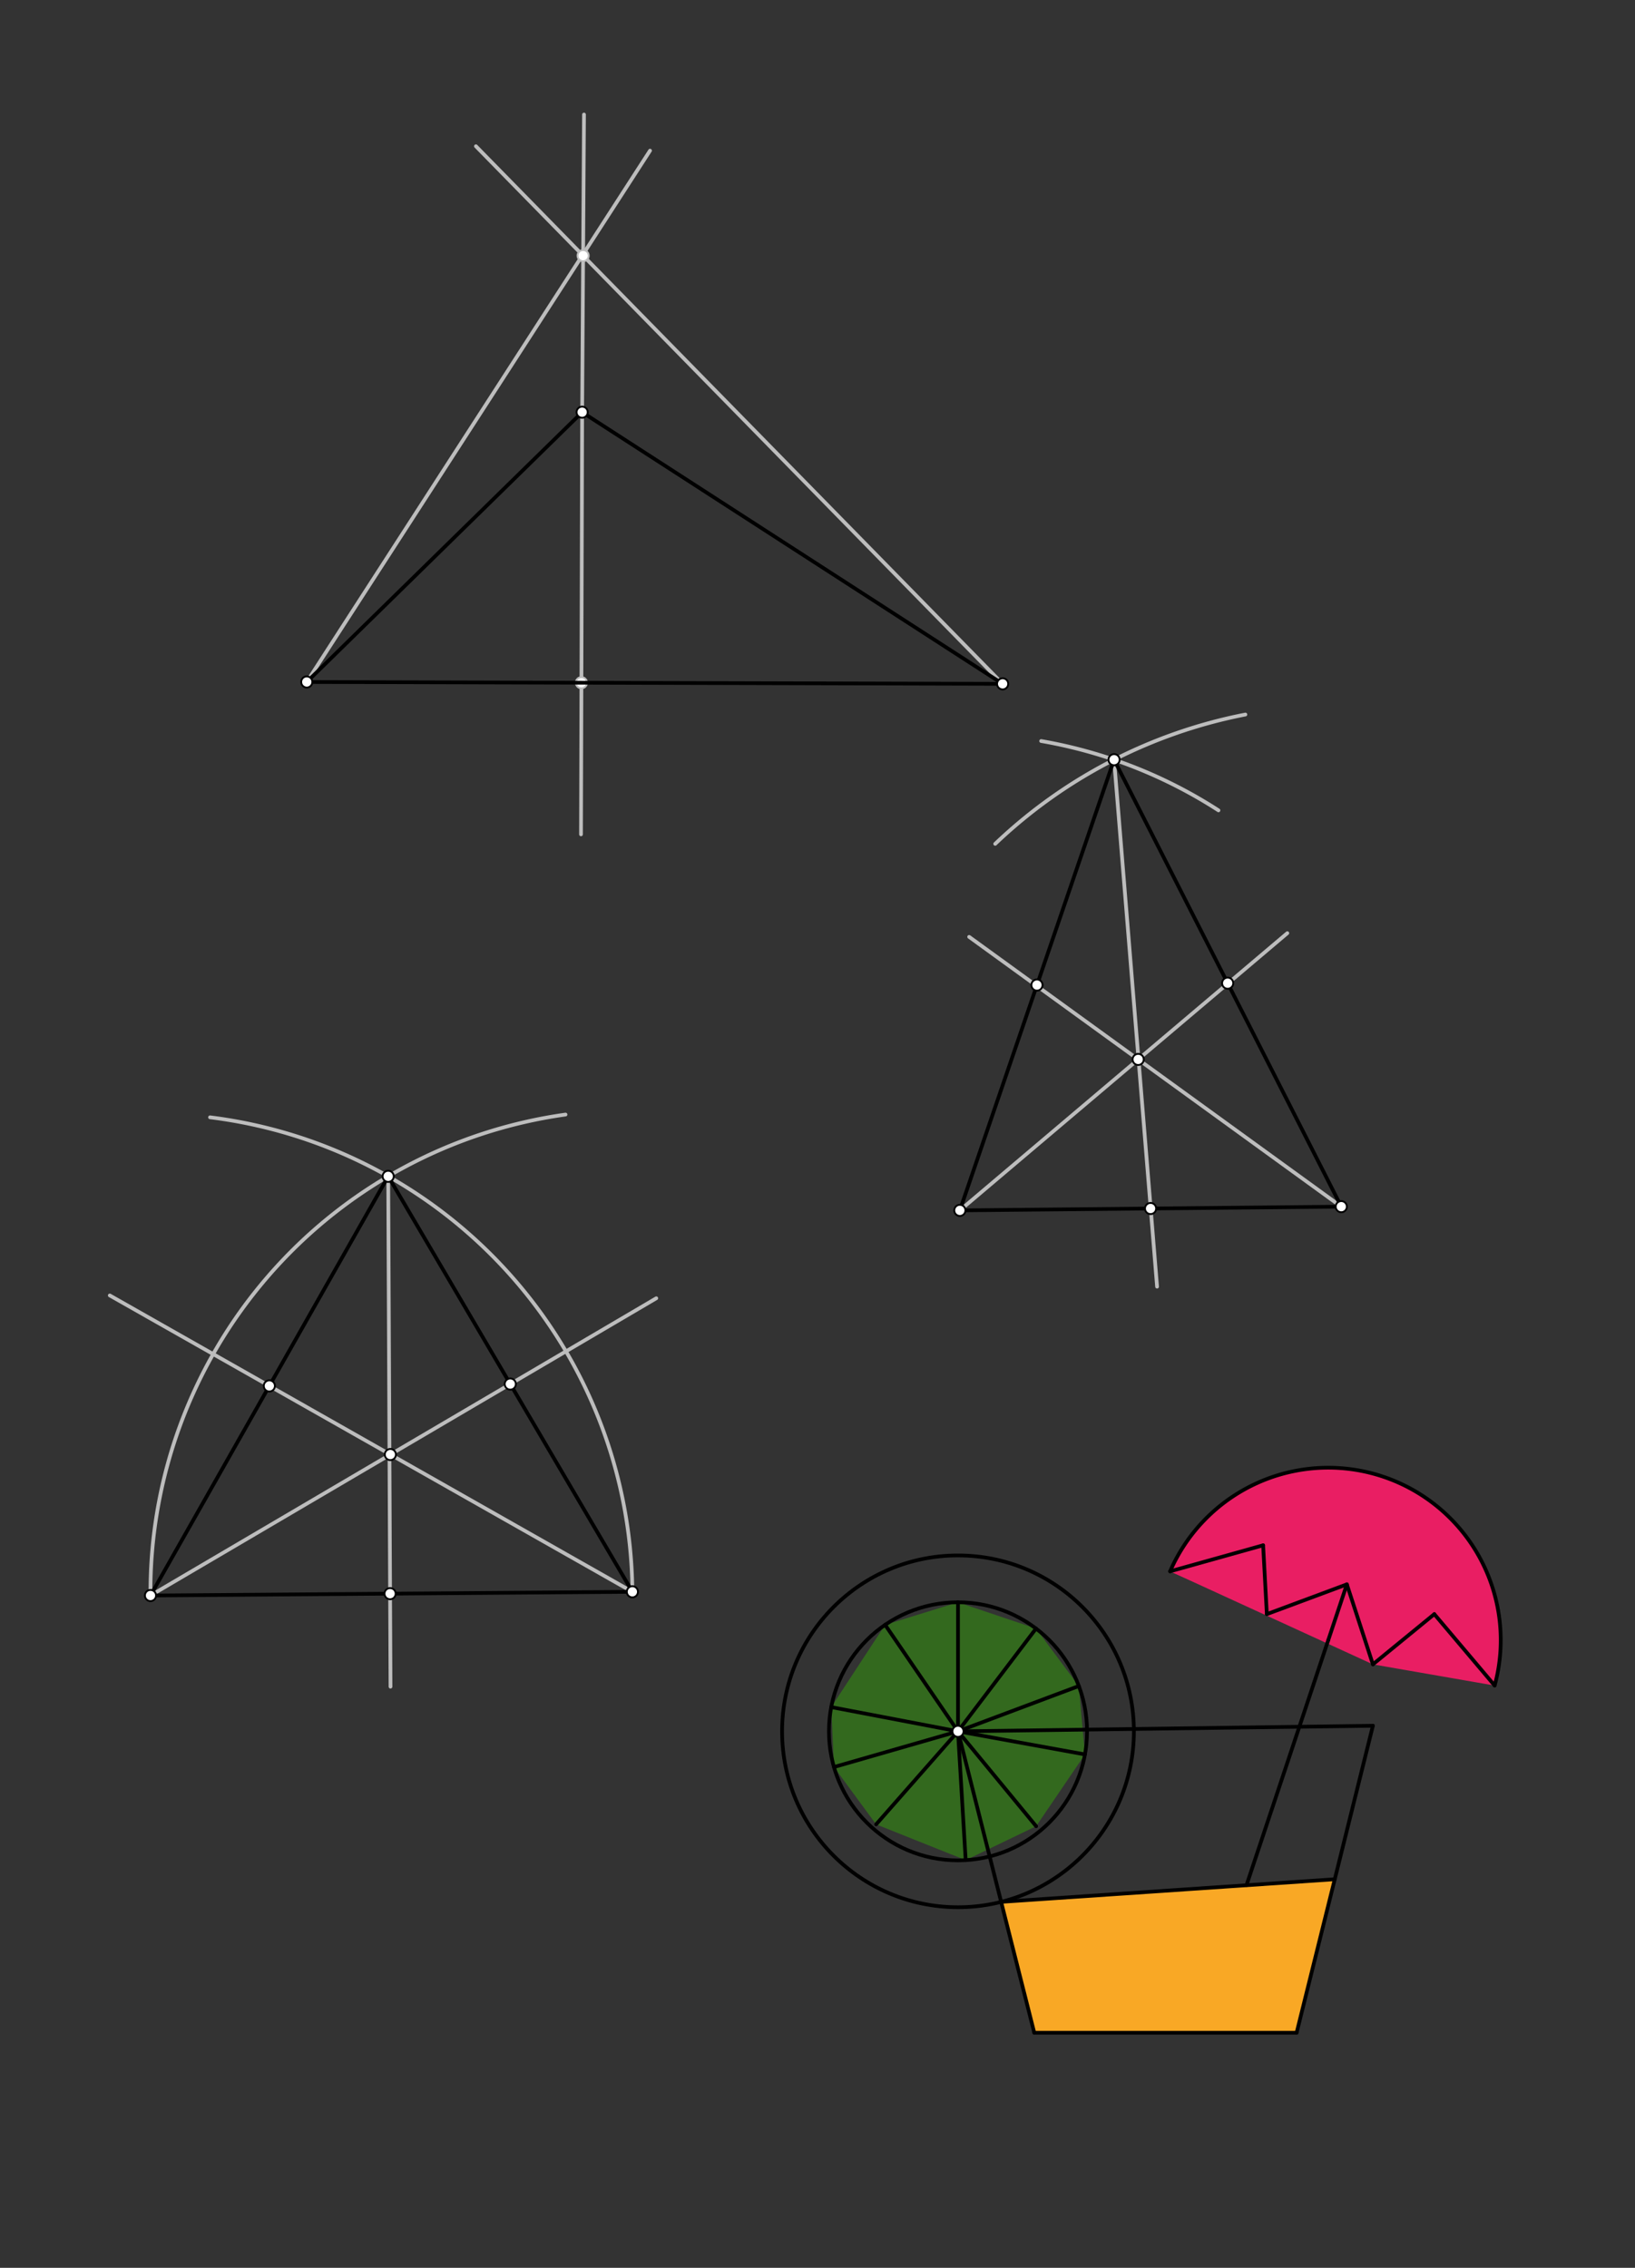 <svg xmlns="http://www.w3.org/2000/svg" class="svg--1it" height="100%" preserveAspectRatio="xMidYMid meet" viewBox="0 0 878.74 1218.898" width="100%"><rect x="0" y="0" width="878.74" height="1218.898" fill="#333333" stroke="none"/><defs><marker id="marker-arrow" markerHeight="16" markerUnits="userSpaceOnUse" markerWidth="24" orient="auto-start-reverse" refX="24" refY="4" viewBox="0 0 24 8"><path d="M 0 0 L 24 4 L 0 8 z" stroke="inherit"></path></marker></defs><g class="aux-layer--1FB"><g class="element--2qn"><line stroke="#BDBDBD" stroke-dasharray="none" stroke-linecap="round" stroke-width="2" x1="164.875" x2="349.368" y1="366.547" y2="80.962"></line></g><g class="element--2qn"><line stroke="#BDBDBD" stroke-dasharray="none" stroke-linecap="round" stroke-width="2" x1="538.875" x2="255.782" y1="367.547" y2="78.597"></line></g><g class="element--2qn"><line stroke="#BDBDBD" stroke-dasharray="none" stroke-linecap="round" stroke-width="2" x1="312.875" x2="312.268" y1="221.547" y2="448.449"></line></g><g class="element--2qn"><line stroke="#BDBDBD" stroke-dasharray="none" stroke-linecap="round" stroke-width="2" x1="312.875" x2="313.875" y1="221.547" y2="61.547"></line></g><g class="element--2qn"><path d="M 654.875 435.547 A 256.02 256.02 0 0 0 559.574 398.284" fill="none" stroke="#BDBDBD" stroke-dasharray="none" stroke-linecap="round" stroke-width="2"></path></g><g class="element--2qn"><path d="M 534.875 453.547 A 269.483 269.483 0 0 1 669.335 384.039" fill="none" stroke="#BDBDBD" stroke-dasharray="none" stroke-linecap="round" stroke-width="2"></path></g><g class="element--2qn"><line stroke="#BDBDBD" stroke-dasharray="none" stroke-linecap="round" stroke-width="2" x1="598.765" x2="621.875" y1="408.317" y2="691.547"></line></g><g class="element--2qn"><line stroke="#BDBDBD" stroke-dasharray="none" stroke-linecap="round" stroke-width="2" x1="515.875" x2="691.875" y1="650.547" y2="501.547"></line></g><g class="element--2qn"><line stroke="#BDBDBD" stroke-dasharray="none" stroke-linecap="round" stroke-width="2" x1="720.875" x2="520.875" y1="648.547" y2="503.547"></line></g><g class="element--2qn"><path d="M 339.875 855.547 A 259.008 259.008 0 0 0 112.888 600.525" fill="none" stroke="#BDBDBD" stroke-dasharray="none" stroke-linecap="round" stroke-width="2"></path></g><g class="element--2qn"><path d="M 80.875 857.547 A 259.008 259.008 0 0 1 303.945 599.043" fill="none" stroke="#BDBDBD" stroke-dasharray="none" stroke-linecap="round" stroke-width="2"></path></g><g class="element--2qn"><line stroke="#BDBDBD" stroke-dasharray="none" stroke-linecap="round" stroke-width="2" x1="208.643" x2="209.88" y1="632.246" y2="906.547"></line></g><g class="element--2qn"><line stroke="#BDBDBD" stroke-dasharray="none" stroke-linecap="round" stroke-width="2" x1="80.875" x2="352.725" y1="857.547" y2="697.783"></line></g><g class="element--2qn"><line stroke="#BDBDBD" stroke-dasharray="none" stroke-linecap="round" stroke-width="2" x1="339.875" x2="59.004" y1="855.547" y2="696.265"></line></g><g class="element--2qn"><circle cx="312.486" cy="366.942" r="3" stroke="#BDBDBD" stroke-width="1" fill="#ffffff"></circle>}</g><g class="element--2qn"><circle cx="313.401" cy="137.408" r="3" stroke="#BDBDBD" stroke-width="1" fill="#ffffff"></circle>}</g></g><g class="main-layer--3Vd"><g class="element--2qn"><g fill="#F9A825" opacity="1"><path d="M 538.071 1022.198 L 717.375 1010.047 L 696.875 1092.547 L 555.875 1092.547 L 538.071 1022.198 Z" stroke="none"></path></g></g><g class="element--2qn"><g fill="#33691E" opacity="1"><path d="M 514.875 930.547 L 583.11 942.953 L 579.813 906.195 L 556.814 875.31 L 514.875 861.193 L 475.712 873.308 L 446.755 917.524 L 448.228 949.733 L 470.875 980.547 L 519.008 999.778 L 556.875 981.547 L 583.11 942.953 L 583.11 942.953 L 514.875 930.547 Z" stroke="none"></path></g></g><g class="element--2qn"><g fill="#E91E63" opacity="1"><path d="M 628.875 844.547 L 628.875 844.547 L 628.875 844.547 A 92.704 92.704 0 0 1 764.155 803.663 L 628.875 844.547 A 92.704 92.704 0 0 1 764.155 803.663 Z" stroke="none"></path></g></g><g class="element--2qn"><g fill="#E91E63" opacity="1"><path d="M 628.875 844.547 L 680.875 867.547 L 680.875 867.547 L 628.875 844.547 Z" stroke="none"></path></g></g><g class="element--2qn"><g fill="#E91E63" opacity="1"><path d="M 680.875 867.547 L 628.875 844.547 L 628.875 844.547 A 92.704 92.704 0 0 1 788.449 826.477 L 680.875 867.547 Z" stroke="none"></path></g></g><g class="element--2qn"><g fill="#E91E63" opacity="1"><path d="M 737.875 894.547 L 803.312 905.939 L 803.312 905.939 A 92.704 92.704 0 0 0 628.875 844.547 L 737.875 894.547 Z" stroke="none"></path></g></g><g class="element--2qn"><line stroke="#000000" stroke-dasharray="none" stroke-linecap="round" stroke-width="2" x1="312.875" x2="164.875" y1="221.547" y2="366.547"></line></g><g class="element--2qn"><line stroke="#000000" stroke-dasharray="none" stroke-linecap="round" stroke-width="2" x1="164.875" x2="538.875" y1="366.547" y2="367.547"></line></g><g class="element--2qn"><line stroke="#000000" stroke-dasharray="none" stroke-linecap="round" stroke-width="2" x1="538.875" x2="312.875" y1="367.547" y2="221.547"></line></g><g class="element--2qn"><line stroke="#000000" stroke-dasharray="none" stroke-linecap="round" stroke-width="2" x1="515.875" x2="720.875" y1="650.547" y2="648.547"></line></g><g class="element--2qn"><line stroke="#000000" stroke-dasharray="none" stroke-linecap="round" stroke-width="2" x1="598.765" x2="515.875" y1="408.317" y2="650.547"></line></g><g class="element--2qn"><line stroke="#000000" stroke-dasharray="none" stroke-linecap="round" stroke-width="2" x1="598.765" x2="720.875" y1="408.317" y2="648.547"></line></g><g class="element--2qn"><line stroke="#000000" stroke-dasharray="none" stroke-linecap="round" stroke-width="2" x1="80.875" x2="339.875" y1="857.547" y2="855.547"></line></g><g class="element--2qn"><line stroke="#000000" stroke-dasharray="none" stroke-linecap="round" stroke-width="2" x1="208.643" x2="80.875" y1="632.246" y2="857.547"></line></g><g class="element--2qn"><line stroke="#000000" stroke-dasharray="none" stroke-linecap="round" stroke-width="2" x1="208.643" x2="339.875" y1="632.246" y2="855.547"></line></g><g class="element--2qn"><line stroke="#000000" stroke-dasharray="none" stroke-linecap="round" stroke-width="2" x1="514.875" x2="737.875" y1="930.547" y2="927.547"></line></g><g class="element--2qn"><line stroke="#000000" stroke-dasharray="none" stroke-linecap="round" stroke-width="2" x1="737.875" x2="696.875" y1="927.547" y2="1092.547"></line></g><g class="element--2qn"><line stroke="#000000" stroke-dasharray="none" stroke-linecap="round" stroke-width="2" x1="696.875" x2="555.875" y1="1092.547" y2="1092.547"></line></g><g class="element--2qn"><line stroke="#000000" stroke-dasharray="none" stroke-linecap="round" stroke-width="2" x1="514.875" x2="555.875" y1="930.547" y2="1092.547"></line></g><g class="element--2qn"><g class="center--1s5"><line x1="510.875" y1="930.547" x2="518.875" y2="930.547" stroke="#000000" stroke-width="1" stroke-linecap="round"></line><line x1="514.875" y1="926.547" x2="514.875" y2="934.547" stroke="#000000" stroke-width="1" stroke-linecap="round"></line><circle class="hit--230" cx="514.875" cy="930.547" r="4" stroke="none" fill="transparent"></circle></g><circle cx="514.875" cy="930.547" fill="none" r="94.541" stroke="#000000" stroke-dasharray="none" stroke-width="2"></circle></g><g class="element--2qn"><g class="center--1s5"><line x1="510.875" y1="930.547" x2="518.875" y2="930.547" stroke="#000000" stroke-width="1" stroke-linecap="round"></line><line x1="514.875" y1="926.547" x2="514.875" y2="934.547" stroke="#000000" stroke-width="1" stroke-linecap="round"></line><circle class="hit--230" cx="514.875" cy="930.547" r="4" stroke="none" fill="transparent"></circle></g><circle cx="514.875" cy="930.547" fill="none" r="69.354" stroke="#000000" stroke-dasharray="none" stroke-width="2"></circle></g><g class="element--2qn"><line stroke="#000000" stroke-dasharray="none" stroke-linecap="round" stroke-width="2" x1="514.875" x2="519.008" y1="930.547" y2="999.778"></line></g><g class="element--2qn"><line stroke="#000000" stroke-dasharray="none" stroke-linecap="round" stroke-width="2" x1="514.875" x2="556.875" y1="930.547" y2="981.547"></line></g><g class="element--2qn"><line stroke="#000000" stroke-dasharray="none" stroke-linecap="round" stroke-width="2" x1="514.875" x2="579.813" y1="930.547" y2="906.195"></line></g><g class="element--2qn"><line stroke="#000000" stroke-dasharray="none" stroke-linecap="round" stroke-width="2" x1="514.875" x2="556.814" y1="930.547" y2="875.31"></line></g><g class="element--2qn"><line stroke="#000000" stroke-dasharray="none" stroke-linecap="round" stroke-width="2" x1="514.875" x2="514.875" y1="930.547" y2="861.193"></line></g><g class="element--2qn"><line stroke="#000000" stroke-dasharray="none" stroke-linecap="round" stroke-width="2" x1="514.875" x2="475.712" y1="930.547" y2="873.308"></line></g><g class="element--2qn"><line stroke="#000000" stroke-dasharray="none" stroke-linecap="round" stroke-width="2" x1="514.875" x2="446.755" y1="930.547" y2="917.524"></line></g><g class="element--2qn"><line stroke="#000000" stroke-dasharray="none" stroke-linecap="round" stroke-width="2" x1="514.875" x2="448.228" y1="930.547" y2="949.733"></line></g><g class="element--2qn"><line stroke="#000000" stroke-dasharray="none" stroke-linecap="round" stroke-width="2" x1="514.875" x2="470.875" y1="930.547" y2="980.547"></line></g><g class="element--2qn"><line stroke="#000000" stroke-dasharray="none" stroke-linecap="round" stroke-width="2" x1="514.875" x2="583.11" y1="930.547" y2="942.953"></line></g><g class="element--2qn"><line stroke="#000000" stroke-dasharray="none" stroke-linecap="round" stroke-width="2" x1="538.071" x2="717.375" y1="1022.198" y2="1010.047"></line></g><g class="element--2qn"><line stroke="#000000" stroke-dasharray="none" stroke-linecap="round" stroke-width="2" x1="713.875" x2="669.954" y1="881.547" y2="1013.172"></line></g><g class="element--2qn"><path d="M 628.875 844.547 A 92.704 92.704 0 0 1 803.312 905.939" fill="none" stroke="#000000" stroke-dasharray="none" stroke-linecap="round" stroke-width="2"></path></g><g class="element--2qn"><line stroke="#000000" stroke-dasharray="none" stroke-linecap="round" stroke-width="2" x1="628.875" x2="678.875" y1="844.547" y2="830.547"></line></g><g class="element--2qn"><line stroke="#000000" stroke-dasharray="none" stroke-linecap="round" stroke-width="2" x1="678.875" x2="680.875" y1="830.547" y2="867.547"></line></g><g class="element--2qn"><line stroke="#000000" stroke-dasharray="none" stroke-linecap="round" stroke-width="2" x1="680.875" x2="723.875" y1="867.547" y2="851.547"></line></g><g class="element--2qn"><line stroke="#000000" stroke-dasharray="none" stroke-linecap="round" stroke-width="2" x1="723.875" x2="737.875" y1="851.547" y2="894.547"></line></g><g class="element--2qn"><line stroke="#000000" stroke-dasharray="none" stroke-linecap="round" stroke-width="2" x1="737.875" x2="770.875" y1="894.547" y2="867.547"></line></g><g class="element--2qn"><line stroke="#000000" stroke-dasharray="none" stroke-linecap="round" stroke-width="2" x1="770.875" x2="803.312" y1="867.547" y2="905.939"></line></g><g class="element--2qn"><line stroke="#000000" stroke-dasharray="none" stroke-linecap="round" stroke-width="2" x1="713.875" x2="723.875" y1="881.547" y2="851.547"></line></g><g class="element--2qn"><circle cx="312.875" cy="221.547" r="3" stroke="#000000" stroke-width="1" fill="#ffffff"></circle>}</g><g class="element--2qn"><circle cx="538.875" cy="367.547" r="3" stroke="#000000" stroke-width="1" fill="#ffffff"></circle>}</g><g class="element--2qn"><circle cx="164.875" cy="366.547" r="3" stroke="#000000" stroke-width="1" fill="#ffffff"></circle>}</g><g class="element--2qn"><circle cx="515.875" cy="650.547" r="3" stroke="#000000" stroke-width="1" fill="#ffffff"></circle>}</g><g class="element--2qn"><circle cx="720.875" cy="648.547" r="3" stroke="#000000" stroke-width="1" fill="#ffffff"></circle>}</g><g class="element--2qn"><circle cx="598.765" cy="408.317" r="3" stroke="#000000" stroke-width="1" fill="#ffffff"></circle>}</g><g class="element--2qn"><circle cx="618.375" cy="649.547" r="3" stroke="#000000" stroke-width="1" fill="#ffffff"></circle>}</g><g class="element--2qn"><circle cx="659.82" cy="528.432" r="3" stroke="#000000" stroke-width="1" fill="#ffffff"></circle>}</g><g class="element--2qn"><circle cx="557.32" cy="529.432" r="3" stroke="#000000" stroke-width="1" fill="#ffffff"></circle>}</g><g class="element--2qn"><circle cx="611.717" cy="569.408" r="3" stroke="#000000" stroke-width="1" fill="#ffffff"></circle>}</g><g class="element--2qn"><circle cx="339.875" cy="855.547" r="3" stroke="#000000" stroke-width="1" fill="#ffffff"></circle>}</g><g class="element--2qn"><circle cx="80.875" cy="857.547" r="3" stroke="#000000" stroke-width="1" fill="#ffffff"></circle>}</g><g class="element--2qn"><circle cx="208.643" cy="632.246" r="3" stroke="#000000" stroke-width="1" fill="#ffffff"></circle>}</g><g class="element--2qn"><circle cx="209.654" cy="856.552" r="3" stroke="#000000" stroke-width="1" fill="#ffffff"></circle>}</g><g class="element--2qn"><circle cx="274.259" cy="743.897" r="3" stroke="#000000" stroke-width="1" fill="#ffffff"></circle>}</g><g class="element--2qn"><circle cx="144.759" cy="744.897" r="3" stroke="#000000" stroke-width="1" fill="#ffffff"></circle>}</g><g class="element--2qn"><circle cx="209.798" cy="781.78" r="3" stroke="#000000" stroke-width="1" fill="#ffffff"></circle>}</g><g class="element--2qn"><circle cx="514.875" cy="930.547" r="3" stroke="#000000" stroke-width="1" fill="#ffffff"></circle>}</g></g><g class="snaps-layer--2PT"></g><g class="temp-layer--rAP"></g></svg>